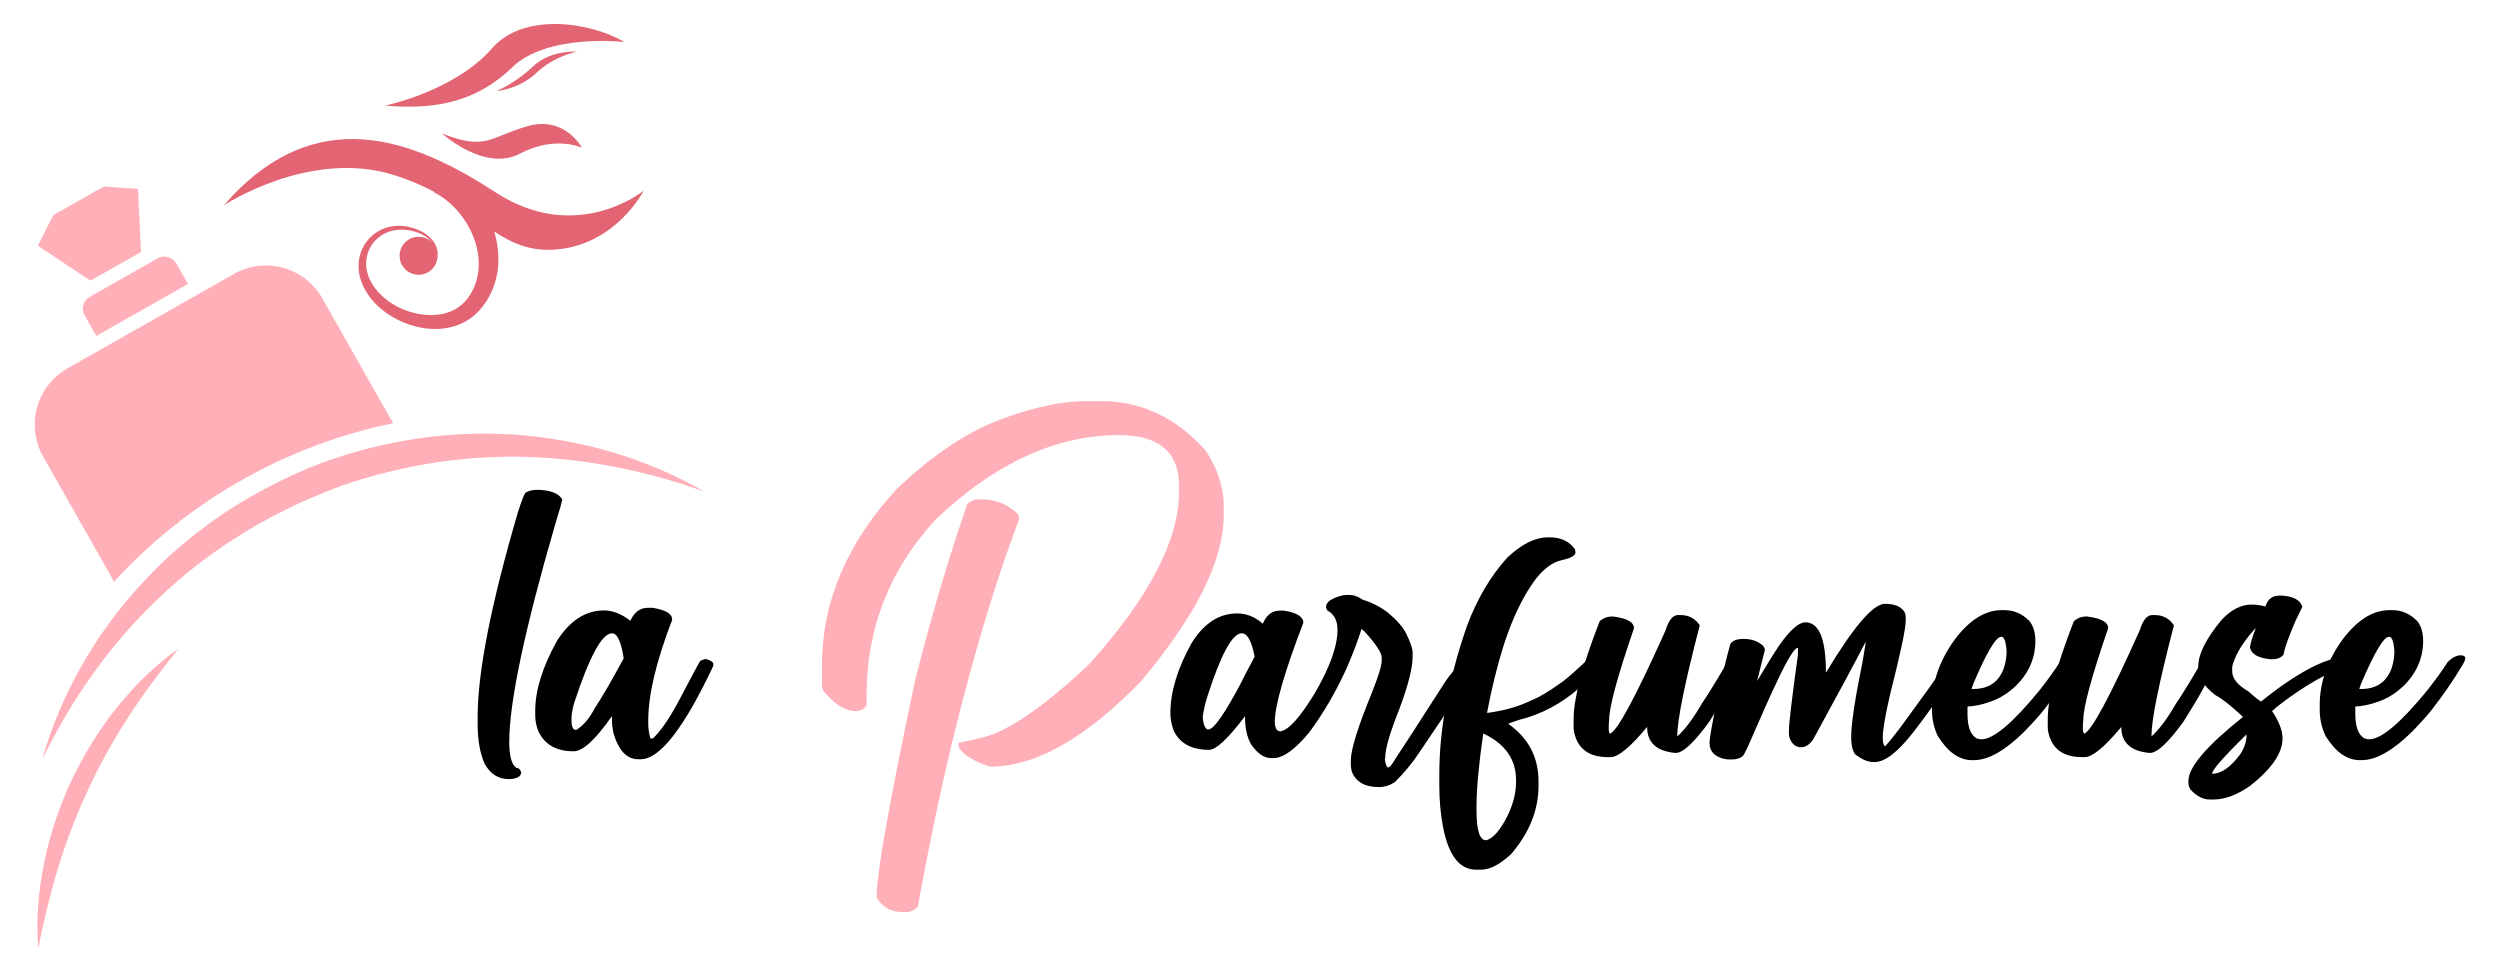 <?xml version="1.0" encoding="utf-8"?>
<!-- Generator: Adobe Illustrator 16.0.0, SVG Export Plug-In . SVG Version: 6.00 Build 0)  -->
<!DOCTYPE svg PUBLIC "-//W3C//DTD SVG 1.1//EN" "http://www.w3.org/Graphics/SVG/1.1/DTD/svg11.dtd">
<svg version="1.1" id="Calque_1" xmlns="http://www.w3.org/2000/svg" xmlns:xlink="http://www.w3.org/1999/xlink" x="0px" y="0px"
	 width="180px" height="70px" viewBox="0 0 180 70" enable-background="new 0 0 180 70" xml:space="preserve">
<g>
	<g>
		<path d="M38.604,35.27h0.235c0.866,0.044,1.41,0.275,1.635,0.689v0.068c0,0.056-0.174,0.655-0.522,1.804
			c-2.191,7.548-3.286,12.749-3.286,15.603c0,1.012,0.173,1.629,0.522,1.854c0.158,0,0.269,0.106,0.337,0.319
			c0,0.271-0.247,0.433-0.742,0.487h-0.168c-0.73,0-1.303-0.363-1.719-1.095c-0.336-0.763-0.505-1.713-0.505-2.848v-0.539
			c0-3.223,0.966-8.133,2.898-14.727c0.304-0.955,0.5-1.432,0.589-1.432C38.104,35.331,38.345,35.27,38.604,35.27z"/>
		<path d="M46.641,43.762h0.337c0.943,0.146,1.415,0.427,1.415,0.842v0.035c-1.145,2.975-1.719,5.387-1.719,7.228v0.221
			c0,0.347,0.051,0.707,0.152,1.077h0.186c0.527-0.494,1.117-1.337,1.769-2.527c1.022-1.955,1.572-2.977,1.651-3.066
			c0.18-0.08,0.321-0.119,0.421-0.119c0.337,0.113,0.506,0.226,0.506,0.337v0.152c-2.112,4.483-3.854,6.723-5.225,6.723H45.95
			c-0.808,0-1.398-0.612-1.769-1.836c-0.08-0.349-0.118-0.669-0.118-0.961v-0.269h-0.034c-1.157,1.661-2.067,2.494-2.73,2.494
			c-1.224,0-2.066-0.472-2.527-1.417c-0.157-0.393-0.235-0.78-0.235-1.162v-0.337c0-1.482,0.522-3.161,1.566-5.037
			c0.933-1.462,2.063-2.191,3.388-2.191c0.618,0,1.247,0.247,1.888,0.741c0.021,0,0.034-0.018,0.034-0.05
			C45.691,44.054,46.102,43.762,46.641,43.762z M41.148,51.664v0.235c0,0.438,0.112,0.658,0.336,0.658
			c0.506-0.304,0.955-0.831,1.349-1.583c0.528-0.799,1.218-1.989,2.072-3.572c-0.18-1.203-0.461-1.805-0.842-1.805
			c-0.719,0-1.629,1.68-2.73,5.039C41.209,51.109,41.148,51.451,41.148,51.664z"/>
		<path fill="#FFAFB8" d="M78.118,28.883h1.18c2.875,0,5.375,1.178,7.498,3.538c0.876,1.326,1.314,2.662,1.314,4.011v0.674
			c0,3.224-1.971,7.188-5.914,11.896c-3.988,4.135-7.627,6.201-10.919,6.201c-1.528-0.528-2.292-1.096-2.292-1.702l1.77-0.405
			c1.82-0.438,4.364-2.184,7.633-5.239c4.336-4.819,6.504-8.972,6.504-12.452v-0.405c0-2.448-1.444-3.672-4.331-3.672
			c-4.527,0-8.914,2.016-13.16,6.048c-3.337,3.605-5.005,7.824-5.005,12.654v0.742c-0.157,0.281-0.421,0.42-0.792,0.42
			c-0.775,0-1.561-0.499-2.358-1.498l-0.068-0.338v-1.432c0-4.584,1.798-8.824,5.393-12.722c2.605-2.483,5.173-4.179,7.7-5.089
			C74.551,29.293,76.5,28.883,78.118,28.883z M70.417,35.959h0.337c0.932,0,1.764,0.338,2.494,1.011
			c0.089,0.147,0.135,0.282,0.135,0.404c-1.988,5.247-3.808,11.504-5.459,18.771c-0.618,2.752-1.23,5.79-1.837,9.116
			c-0.248,0.27-0.511,0.404-0.792,0.404h-0.337c-0.798,0-1.41-0.344-1.837-1.027v-0.137c0-1.628,0.921-6.796,2.764-15.501
			c1.146-4.538,2.398-8.773,3.757-12.705C69.878,36.072,70.136,35.959,70.417,35.959z"/>
		<path d="M97.006,42.836h0.186c0.281,0,0.583,0.11,0.91,0.336c0.685,0.214,1.296,0.528,1.837,0.943
			c0.628,0.528,1.062,1.022,1.296,1.482c0.314,0.642,0.474,1.102,0.474,1.382v0.304c0,0.944-0.434,2.495-1.299,4.65
			c-0.45,1.225-0.675,2.102-0.675,2.629v0.052c0,0.01-0.01,0.016-0.033,0.016c0.058,0.416,0.141,0.623,0.254,0.623
			c0.1,0,0.258-0.185,0.471-0.556c0.462-0.685,1.661-2.545,3.606-5.577c0.505-0.752,0.938-1.187,1.296-1.299
			c0.283-0.102,0.511-0.15,0.691-0.15c0.226,0,0.383,0.079,0.471,0.235v0.186c-0.121,0.191-0.455,0.607-0.993,1.248
			c-0.785,1.1-1.892,2.718-3.318,4.852c-0.471,0.721-1.058,1.428-1.753,2.123c-0.358,0.235-0.741,0.354-1.146,0.354
			c-1.021,0-1.673-0.376-1.954-1.129c-0.045-0.202-0.067-0.354-0.067-0.455v-0.354c0-0.764,0.511-2.398,1.534-4.903
			c0.46-1.158,0.69-1.915,0.69-2.275v-0.202c0-0.349-0.404-0.967-1.213-1.854l-0.236-0.22c-0.236,0.764-0.584,1.686-1.045,2.764
			c-0.774,1.719-1.685,3.286-2.73,4.7c-1.021,1.227-1.875,1.839-2.561,1.839h-0.202c-0.495,0-0.972-0.338-1.433-1.012
			c-0.281-0.518-0.421-1.151-0.421-1.904v-0.1c-1.213,1.605-2.072,2.414-2.578,2.425c-1.292,0-2.151-0.477-2.578-1.432
			c-0.146-0.428-0.219-0.825-0.219-1.196c0-1.551,0.511-3.24,1.534-5.072c0.887-1.415,1.977-2.123,3.269-2.123
			c0.674,0,1.292,0.247,1.854,0.742c0.258-0.63,0.663-0.943,1.213-0.943h0.303c0.933,0.144,1.399,0.437,1.399,0.875
			c-1.336,3.494-2.022,5.853-2.055,7.077c0,0.495,0.134,0.741,0.404,0.741c0.583-0.09,1.392-0.979,2.426-2.663
			c1.124-1.908,1.685-3.46,1.685-4.648c0-0.676-0.248-1.141-0.741-1.399c-0.056-0.113-0.084-0.196-0.084-0.254
			c0-0.357,0.416-0.64,1.247-0.842C96.799,42.841,96.894,42.836,97.006,42.836z M86.593,51.613c0.056,0.608,0.191,0.91,0.404,0.91
			c0.393,0,1.196-1.151,2.41-3.453c0-0.035,0.309-0.631,0.927-1.787c-0.214-1.124-0.522-1.686-0.927-1.686
			c-0.674,0-1.494,1.5-2.46,4.499C86.789,50.58,86.671,51.086,86.593,51.613z"/>
		<path d="M111.43,38.69h0.17c0.785,0,1.386,0.285,1.803,0.858c0,0.058,0.011,0.129,0.033,0.219c0,0.236-0.343,0.427-1.028,0.574
			c-0.596,0.134-1.185,0.554-1.768,1.262c-0.912,1.182-1.698,2.781-2.36,4.805c-0.483,1.538-0.888,3.179-1.213,4.919h0.034
			c1.189-0.158,2.224-0.448,3.101-0.876c0.583-0.226,1.363-0.691,2.343-1.398c0.47-0.371,1.084-0.916,1.836-1.635
			c0.134-0.046,0.229-0.067,0.285-0.067h0.118c0.36,0.079,0.54,0.226,0.54,0.438v0.102c0,0.157-0.529,0.698-1.584,1.616
			c-1.314,1.159-2.775,1.933-4.381,2.327c-0.506,0.168-0.759,0.263-0.759,0.286c1.449,1.023,2.175,2.403,2.175,4.146v0.285
			c0,1.755-0.652,3.395-1.955,4.92c-0.81,0.766-1.539,1.147-2.192,1.147h-0.336c-1.19,0-1.981-0.999-2.377-3.001
			c-0.189-0.942-0.284-1.953-0.284-3.03v-0.827c0-3.28,0.661-6.842,1.987-10.683c0.73-1.954,1.702-3.602,2.914-4.938
			C109.565,39.173,110.531,38.69,111.43,38.69z M106.796,52.81c-0.324,2.214-0.488,3.987-0.488,5.325v0.186
			c0,1.449,0.225,2.174,0.675,2.174h0.033c0.482-0.126,0.989-0.703,1.516-1.736c0.416-0.854,0.624-1.673,0.624-2.46v-0.136
			C109.155,54.67,108.369,53.553,106.796,52.81z"/>
		<path d="M120.816,44.284h0.185c0.595,0,1.057,0.248,1.382,0.741c-1.077,4.146-1.618,6.796-1.618,7.953v0.051
			c0.573-0.529,1.163-1.318,1.77-2.376c0.472-0.696,1.051-1.636,1.736-2.814c0.124-0.1,0.236-0.152,0.335-0.152h0.204
			c0.045,0,0.145,0.102,0.304,0.305v0.202c-0.159,0.607-0.837,1.859-2.039,3.759c-1.09,1.504-1.894,2.257-2.411,2.257h-0.05
			c-1.347-0.124-2.022-0.748-2.022-1.871c-1.201,1.449-2.077,2.174-2.628,2.174h-0.186c-1.349,0-2.156-0.578-2.428-1.735
			c-0.032-0.123-0.05-0.271-0.05-0.438v-0.59c0-1.459,0.624-3.796,1.871-7.01c0.235-0.235,0.551-0.354,0.943-0.354
			c1.022,0.124,1.533,0.404,1.533,0.844c-1.191,3.481-1.786,5.671-1.786,6.569c-0.022,0.158-0.033,0.372-0.033,0.643v0.1
			c0,0.091,0.027,0.186,0.084,0.287c0.516-0.157,1.854-2.64,4.011-7.448C120.146,44.649,120.446,44.284,120.816,44.284z"/>
		<path d="M135.71,43.476h0.019c0.685,0,1.15,0.196,1.398,0.589c0.056,0.124,0.084,0.265,0.084,0.42v0.204
			c0,0.584-0.365,2.313-1.095,5.189c-0.371,1.585-0.557,2.657-0.557,3.218v0.052c0,0.313,0.056,0.512,0.169,0.59
			c0.337-0.371,0.786-0.938,1.348-1.703c1.224-1.66,2.189-3.011,2.897-4.043c0.191-0.224,0.372-0.338,0.54-0.338h0.117
			c0.226,0.058,0.337,0.164,0.337,0.321v0.101c0,0.147-0.14,0.4-0.42,0.758c-1.045,1.541-1.973,2.831-2.78,3.876
			c-1.124,1.438-2.051,2.156-2.781,2.156h-0.134c-0.349,0-0.764-0.173-1.246-0.521c-0.214-0.225-0.321-0.663-0.321-1.314
			c0-0.91,0.27-2.69,0.809-5.343c0.056-0.291,0.135-0.768,0.236-1.432v-0.016h-0.018c-0.706,1.369-1.961,3.701-3.759,6.991
			c-0.258,0.383-0.554,0.572-0.892,0.572c-0.359,0-0.63-0.219-0.808-0.655c-0.034-0.112-0.051-0.231-0.051-0.354v-0.188
			c0-0.526,0.213-2.324,0.64-5.391c0.01-0.225,0.016-0.388,0.016-0.489v-0.033l-0.016-0.051c-0.236,0-0.724,0.787-1.466,2.359
			c-0.45,0.933-1.169,2.539-2.157,4.819c-0.202,0.427-0.326,0.64-0.372,0.64c-0.178,0.146-0.432,0.221-0.757,0.221h-0.118
			c-0.483,0-0.881-0.143-1.197-0.423c-0.189-0.202-0.285-0.438-0.285-0.706v-0.135c0-0.271,0.179-1.282,0.539-3.034
			c0.37-1.752,0.69-3.095,0.96-4.027c0.169-0.236,0.472-0.354,0.91-0.354h0.05c0.584,0,1.056,0.174,1.416,0.521
			c0.068,0.103,0.101,0.182,0.101,0.237v0.052c0,0.021-0.186,0.764-0.557,2.223c0.653-1.102,1.187-1.96,1.603-2.578
			c0.773-1.101,1.398-1.65,1.87-1.65c0.99,0,1.482,1.195,1.482,3.589v0.017h0.018C133.458,45.121,134.869,43.476,135.71,43.476z"/>
		<path d="M144.12,43.931h0.202c0.696,0,1.303,0.269,1.82,0.808c0.27,0.359,0.404,0.826,0.404,1.4c0,1.257-0.482,2.353-1.449,3.285
			c-0.449,0.414-0.916,0.73-1.399,0.944c-0.393,0.168-0.813,0.302-1.264,0.403c-0.28,0.056-0.539,0.09-0.774,0.101v0.522
			c0,0.934,0.22,1.521,0.658,1.77c0.135,0.044,0.247,0.066,0.335,0.066c0.877,0,2.28-1.183,4.214-3.555
			c0.607-0.775,1.083-1.438,1.433-1.989c0.325-0.336,0.64-0.505,0.942-0.505h0.067c0.182,0.022,0.269,0.091,0.269,0.203v0.033
			c0,0.112-0.122,0.36-0.369,0.741c-0.518,0.864-1.185,1.831-2.006,2.898c-0.325,0.416-0.813,0.96-1.465,1.635
			c-1.382,1.358-2.584,2.039-3.605,2.039h-0.152c-0.921,0-1.741-0.579-2.46-1.736c-0.281-0.583-0.422-1.225-0.422-1.921v-0.303
			c0-1.642,0.551-3.219,1.651-4.735C141.805,44.633,142.93,43.931,144.12,43.931z M141.946,49.608h0.084h0.052
			c1.111,0,1.848-0.511,2.206-1.533c0.125-0.404,0.187-0.792,0.187-1.162c-0.046-0.707-0.168-1.063-0.371-1.063h-0.018
			c-0.381,0-1.05,1.124-2.004,3.37L141.946,49.608z"/>
		<path d="M154.955,44.284h0.187c0.595,0,1.056,0.248,1.38,0.741c-1.077,4.146-1.616,6.796-1.616,7.953v0.051
			c0.573-0.529,1.163-1.318,1.77-2.376c0.471-0.696,1.049-1.636,1.734-2.814c0.123-0.1,0.236-0.152,0.337-0.152h0.203
			c0.045,0,0.146,0.102,0.303,0.305v0.202c-0.157,0.607-0.838,1.859-2.039,3.759c-1.089,1.504-1.894,2.257-2.41,2.257h-0.05
			c-1.349-0.124-2.021-0.748-2.021-1.871c-1.201,1.449-2.08,2.174-2.63,2.174h-0.185c-1.348,0-2.156-0.578-2.427-1.735
			c-0.033-0.123-0.052-0.271-0.052-0.438v-0.59c0-1.459,0.625-3.796,1.871-7.01c0.236-0.235,0.551-0.354,0.945-0.354
			c1.021,0.124,1.533,0.404,1.533,0.844c-1.191,3.481-1.787,5.671-1.787,6.569c-0.021,0.158-0.034,0.372-0.034,0.643v0.1
			c0,0.091,0.028,0.186,0.085,0.287c0.517-0.157,1.854-2.64,4.011-7.448C154.287,44.649,154.584,44.284,154.955,44.284z"/>
		<path d="M164.121,42.885h0.204c0.772,0.056,1.245,0.297,1.414,0.726l0.033,0.05c0,0.033-0.164,0.377-0.488,1.028
			c-0.528,1.225-0.814,2.033-0.86,2.426c-0.167,0.236-0.459,0.355-0.875,0.355c-0.866-0.067-1.369-0.315-1.518-0.743l-0.034-0.067
			c0-0.223,0.135-0.689,0.405-1.398h-0.033c-0.797,0.878-1.319,1.697-1.568,2.459c-0.055,0.126-0.084,0.277-0.084,0.455v0.153
			c0,0.517,0.389,0.999,1.164,1.45c0.54,0.482,0.848,0.725,0.927,0.725c1.427-1.158,2.724-2.018,3.891-2.579
			c0.72-0.348,1.281-0.521,1.687-0.521c0.415,0.067,0.623,0.155,0.623,0.269v0.016c0,0.181-0.369,0.413-1.112,0.691
			c-1.337,0.64-2.685,1.5-4.043,2.578c-0.125,0.136-0.208,0.203-0.253,0.203v0.051c0.494,0.742,0.741,1.393,0.741,1.954
			c0,1.056-0.781,2.195-2.344,3.422c-0.933,0.65-1.807,0.976-2.627,0.976h-0.286c-0.46,0-0.911-0.229-1.348-0.69
			c-0.114-0.157-0.17-0.337-0.17-0.54v-0.117c0-0.978,1.309-2.512,3.928-4.601c-0.878-0.82-1.541-1.341-1.989-1.565
			c-0.822-0.643-1.23-1.294-1.23-1.956v-0.135c0-0.864,0.557-1.972,1.668-3.318c0.686-0.742,1.41-1.113,2.174-1.113h0.051
			c0.259,0,0.572,0.046,0.942,0.135C163.268,43.145,163.604,42.885,164.121,42.885z M159.251,55.708h0.033
			c0.652,0,1.327-0.472,2.023-1.416c0.293-0.448,0.438-0.887,0.438-1.313v-0.102c-1.642,1.618-2.462,2.551-2.462,2.798
			C159.263,55.675,159.251,55.686,159.251,55.708z"/>
		<path d="M172.04,43.931h0.203c0.696,0,1.303,0.269,1.819,0.808c0.27,0.359,0.404,0.826,0.404,1.4c0,1.257-0.483,2.353-1.449,3.285
			c-0.447,0.414-0.915,0.73-1.397,0.944c-0.395,0.168-0.815,0.302-1.265,0.403c-0.279,0.056-0.538,0.09-0.774,0.101v0.522
			c0,0.934,0.219,1.521,0.657,1.77c0.134,0.044,0.247,0.066,0.336,0.066c0.876,0,2.28-1.183,4.213-3.555
			c0.606-0.775,1.084-1.438,1.434-1.989c0.325-0.336,0.639-0.505,0.943-0.505h0.066c0.18,0.022,0.27,0.091,0.27,0.203v0.033
			c0,0.112-0.123,0.36-0.37,0.741c-0.518,0.864-1.185,1.831-2.005,2.898c-0.326,0.416-0.814,0.96-1.466,1.635
			c-1.382,1.358-2.585,2.039-3.607,2.039h-0.15c-0.921,0-1.741-0.579-2.459-1.736c-0.283-0.583-0.424-1.225-0.424-1.921v-0.303
			c0-1.642,0.551-3.219,1.652-4.735C169.727,44.633,170.85,43.931,172.04,43.931z M169.867,49.608h0.084h0.05
			c1.111,0,1.85-0.511,2.209-1.533c0.124-0.404,0.185-0.792,0.185-1.162c-0.045-0.707-0.167-1.063-0.37-1.063h-0.017
			c-0.383,0-1.051,1.124-2.007,3.37L169.867,49.608z"/>
	</g>
	<g>
		<polygon fill="#FFAFB8" points="7.479,13.427 5.657,14.46 3.834,15.493 2.726,17.692 6.509,20.207 8.331,19.176 10.153,18.142 
			9.936,13.603 		"/>
		<path fill="#FFAFB8" d="M13.533,20.447l-6.601,3.744l-0.837-1.478c-0.269-0.47-0.104-1.072,0.37-1.341l4.888-2.772
			c0.473-0.268,1.074-0.102,1.342,0.371L13.533,20.447z"/>
		<path fill="#FFAFB8" d="M8.214,41.88c2.586-2.824,5.643-5.301,9.148-7.288c3.433-1.949,7.115-3.332,10.944-4.121l-5.1-8.993
			c-1.272-2.241-4.118-3.027-6.357-1.757L4.863,26.519c-2.24,1.271-3.025,4.118-1.754,6.358L8.214,41.88z"/>
		<path fill="#FFAFB8" d="M3.043,54.676c1.316-4.647,3.797-9.019,7.142-12.631c1.646-1.831,3.547-3.433,5.573-4.847
			c2.036-1.4,4.236-2.554,6.512-3.521c4.594-1.846,9.588-2.688,14.507-2.403c4.911,0.305,9.734,1.696,13.919,4.113
			c-4.543-1.635-9.259-2.509-13.964-2.51c-2.35,0.036-4.693,0.239-6.984,0.71c-2.291,0.452-4.55,1.088-6.704,1.994
			c-4.317,1.768-8.335,4.317-11.718,7.582C7.92,46.412,5.155,50.337,3.043,54.676z"/>
		<path fill="#FFAFB8" d="M12.848,46.706c-1.675,1.186-3.159,2.646-4.45,4.261c-1.299,1.608-2.383,3.395-3.273,5.271
			c-0.867,1.882-1.543,3.86-1.946,5.889c-0.414,2.025-0.586,4.1-0.425,6.146c0.41-2.009,0.868-3.97,1.458-5.883
			c0.599-1.908,1.299-3.775,2.152-5.573c0.831-1.808,1.813-3.544,2.896-5.224C10.351,49.912,11.563,48.305,12.848,46.706z"/>
		<g>
			<path fill="#E36472" d="M27.731,7.604c0,0,5.02-1.043,7.703-4.132c2.262-2.607,7.084-1.887,9.526-0.448
				c0,0-5.541-0.642-8.082,1.824C34.222,7.42,31.195,7.903,27.731,7.604z"/>
			<path fill="#E36472" d="M35.688,13.853c-5.849-3.798-12.966-6.678-19.578,0.935c0,0,6.123-4.061,12.18-2.209
				c1.133,0.347,2.102,0.77,2.954,1.222l-0.016,0.031c0.925,0.459,1.743,1.246,2.326,2.172c0.582,0.926,0.94,2.014,0.918,3.086
				c-0.01,0.534-0.113,1.064-0.322,1.551c-0.048,0.125-0.114,0.243-0.173,0.361c-0.071,0.115-0.131,0.235-0.211,0.342
				c-0.039,0.054-0.076,0.112-0.116,0.166l-0.126,0.143L33.4,21.798c-0.045,0.044-0.095,0.082-0.144,0.124
				c-0.38,0.34-0.863,0.57-1.391,0.68c-0.529,0.111-1.096,0.109-1.653,0.014c-1.116-0.19-2.205-0.732-2.971-1.581
				c-0.381-0.426-0.68-0.926-0.808-1.467c-0.125-0.541-0.079-1.126,0.166-1.634c0.125-0.25,0.281-0.49,0.489-0.688
				c0.208-0.191,0.442-0.364,0.707-0.479c0.527-0.234,1.138-0.285,1.724-0.173c0.293,0.057,0.581,0.148,0.851,0.279
				c0.265,0.136,0.514,0.312,0.712,0.536c0.019,0.021,0.035,0.045,0.051,0.067c-0.232-0.246-0.551-0.406-0.913-0.427
				c-0.754-0.043-1.401,0.532-1.446,1.284c-0.045,0.756,0.531,1.404,1.284,1.447c0.753,0.044,1.401-0.529,1.446-1.287
				c0.001-0.016,0-0.034,0-0.052c0.007-0.078,0.011-0.156,0.007-0.235c-0.016-0.316-0.148-0.623-0.341-0.872
				c-0.195-0.252-0.446-0.454-0.72-0.617c-0.277-0.153-0.574-0.272-0.882-0.35c-0.614-0.161-1.289-0.155-1.907,0.078
				c-0.312,0.11-0.594,0.288-0.849,0.502c-0.257,0.212-0.463,0.482-0.629,0.774c-0.331,0.584-0.435,1.294-0.324,1.961
				c0.115,0.672,0.434,1.283,0.842,1.802c0.409,0.519,0.926,0.955,1.49,1.297c0.565,0.339,1.182,0.597,1.831,0.748
				c0.649,0.154,1.334,0.205,2.023,0.106c0.685-0.098,1.373-0.362,1.945-0.808c0.073-0.058,0.145-0.111,0.214-0.168l0.19-0.193
				l0.19-0.195c0.057-0.069,0.11-0.136,0.164-0.205c0.112-0.131,0.201-0.282,0.301-0.426c0.087-0.15,0.184-0.299,0.256-0.458
				c0.32-0.628,0.501-1.322,0.56-2.018c0.069-0.849-0.041-1.691-0.282-2.494c1.358,0.888,2.701,1.48,4.621,1.278
				c4.232-0.442,6.134-4.216,6.134-4.216S41.535,17.655,35.688,13.853z"/>
			<path fill="#E36472" d="M31.827,9.61c0,0,3.059,2.795,5.612,1.451c2.555-1.344,4.461-0.42,4.461-0.42s-1.217-2.33-3.925-1.555
				C35.269,9.859,35.022,10.874,31.827,9.61z"/>
			<path fill="#E36472" d="M35.75,6.559c0,0,1.337-0.552,2.623-1.772c1.284-1.22,3.178-1.066,3.178-1.066s-1.604,0.271-2.93,1.527
				C37.353,6.446,35.75,6.559,35.75,6.559z"/>
		</g>
	</g>
</g>
</svg>
